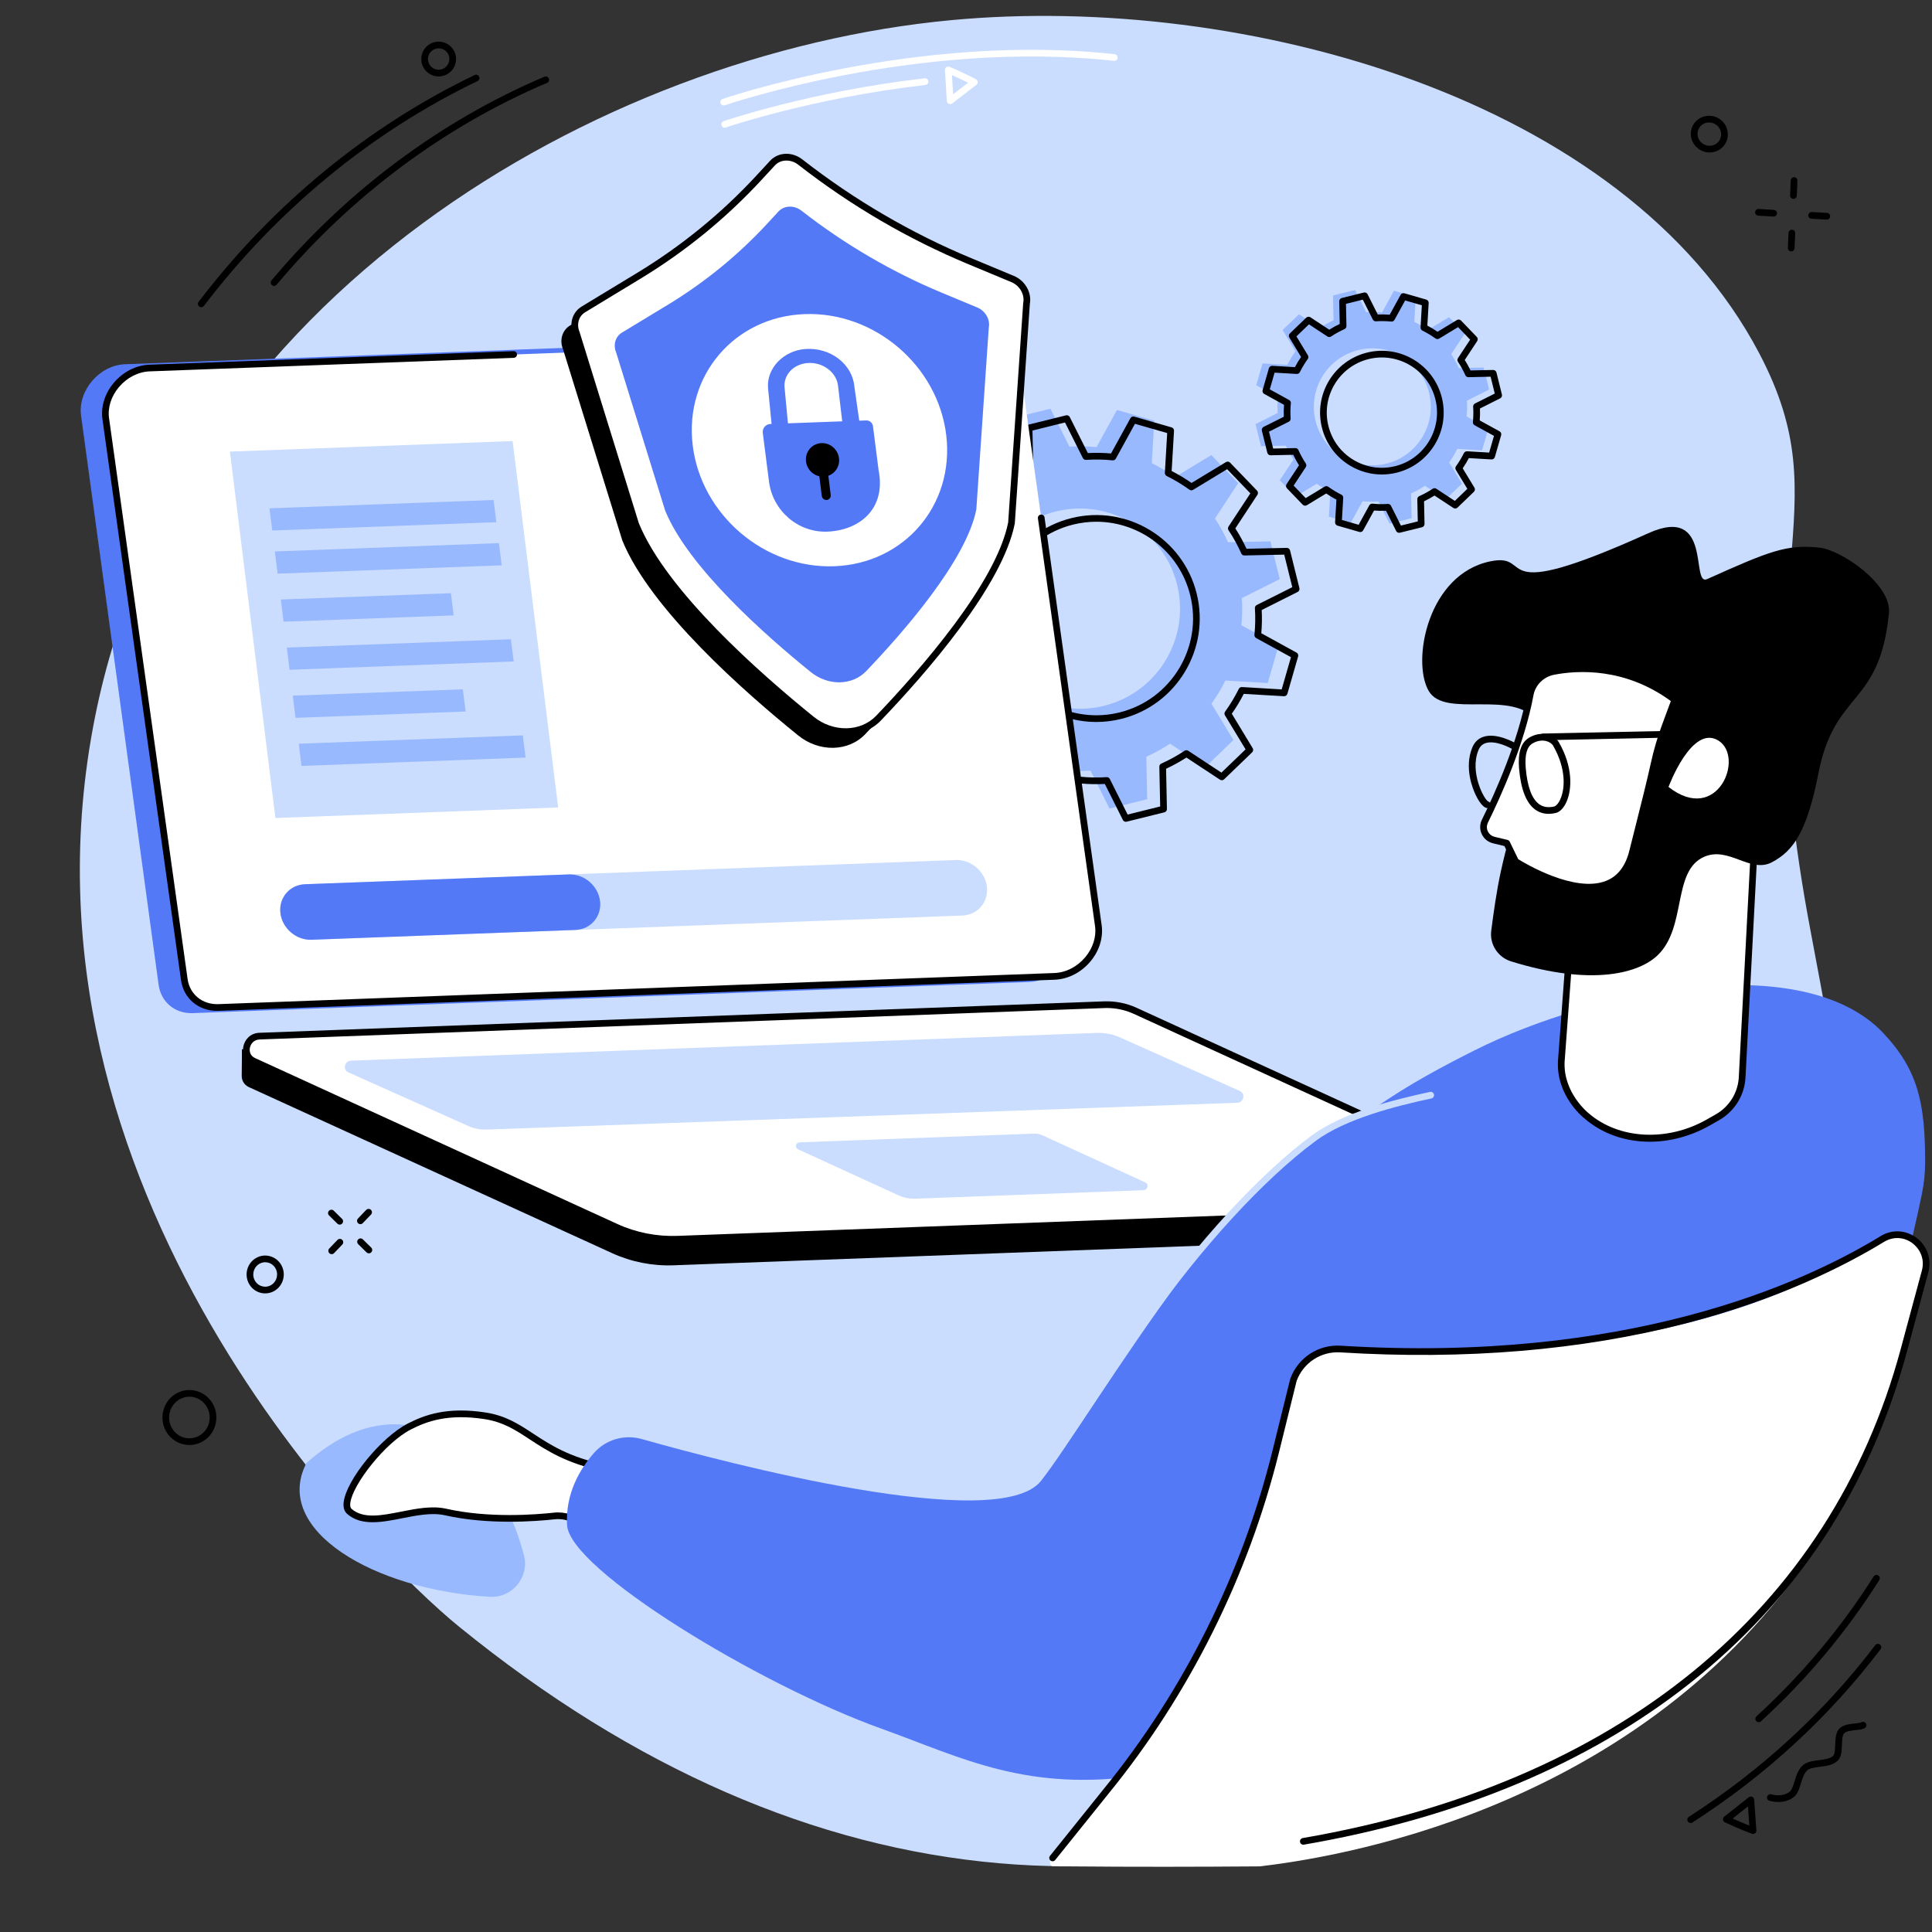 <svg xmlns="http://www.w3.org/2000/svg" xmlns:xlink="http://www.w3.org/1999/xlink" width="500" zoomAndPan="magnify" viewBox="0 0 375 375" height="500" preserveAspectRatio="xMidYMid meet" version="1.2"><rect x="0" y="0" width="375" height="375" fill="#333333" stroke="none"/><g id="a991fc8f53"><path style=" stroke:none;fill-rule:nonzero;fill:#caddff;fill-opacity:1;" d="M 351.516 284.23 C 340.891 309.75 314.613 325.785 299.547 334.883 C 230.469 376.578 156.992 370.969 89.035 315.68 C 73.133 302.742 0 231.121 18.465 139.062 C 34.789 57.684 116.172 10.324 184.637 3.91 C 241.355 -1.406 315.375 18.973 341.449 68.543 C 357.844 99.715 338.047 109.668 351.363 180.348 C 362.887 241.523 364.512 253.008 351.516 284.23 "/><path style=" stroke:none;fill-rule:nonzero;fill:#99b9ff;fill-opacity:1;" d="M 263.633 67.949 C 269.719 66.441 275.871 70.152 277.379 76.238 C 278.887 82.324 275.18 88.48 269.094 89.992 C 263.012 91.5 256.855 87.789 255.352 81.703 C 253.84 75.617 257.551 69.457 263.633 67.949 Z M 243.699 82.32 L 244.758 86.602 L 249.574 86.5 C 249.996 87.449 250.488 88.348 251.055 89.191 L 248.41 93.211 L 251.465 96.387 L 255.586 93.891 C 256.418 94.488 257.297 95.02 258.215 95.477 L 257.934 100.285 L 262.168 101.504 L 264.484 97.289 C 265.496 97.395 266.52 97.41 267.555 97.344 L 269.715 101.648 L 273.992 100.586 L 273.891 95.77 C 274.84 95.348 275.738 94.852 276.582 94.289 L 280.602 96.934 L 283.773 93.875 L 281.277 89.754 C 281.875 88.922 282.406 88.043 282.863 87.125 L 287.668 87.406 L 288.891 83.168 L 284.676 80.852 C 284.781 79.84 284.797 78.812 284.727 77.777 L 289.031 75.617 L 287.973 71.34 L 283.156 71.441 C 282.734 70.492 282.238 69.59 281.676 68.746 L 284.32 64.727 L 281.262 61.551 L 277.141 64.051 C 276.312 63.449 275.434 62.918 274.516 62.465 L 274.797 57.656 L 270.562 56.434 L 268.246 60.652 C 267.234 60.547 266.207 60.531 265.176 60.598 L 263.016 56.293 L 258.734 57.352 L 258.84 62.172 C 257.891 62.594 256.992 63.086 256.145 63.652 L 252.129 61.008 L 248.953 64.066 L 251.449 68.188 C 250.852 69.02 250.324 69.898 249.867 70.816 L 245.059 70.535 L 243.84 74.773 L 248.055 77.09 C 247.949 78.098 247.934 79.125 248 80.16 L 243.699 82.32 "/><path style=" stroke:none;fill-rule:nonzero;fill:#000000;fill-opacity:1;" d="M 265.648 69.699 C 259.918 71.121 256.418 76.938 257.84 82.664 C 258.523 85.441 260.25 87.785 262.699 89.258 C 265.148 90.734 268.023 91.168 270.797 90.48 C 276.523 89.059 280.027 83.242 278.609 77.512 C 277.188 71.785 271.371 68.281 265.648 69.699 Z M 268.199 92.098 C 266.047 92.098 263.922 91.512 262.027 90.371 C 259.285 88.715 257.348 86.09 256.578 82.98 C 254.984 76.555 258.914 70.031 265.336 68.438 C 271.758 66.848 278.277 70.777 279.867 77.199 C 281.461 83.625 277.531 90.148 271.109 91.742 C 270.145 91.98 269.168 92.098 268.199 92.098 Z M 269.414 97.812 C 269.656 97.812 269.883 97.949 269.992 98.172 L 271.918 102.012 L 275.191 101.203 L 275.098 96.906 C 275.094 96.645 275.246 96.402 275.484 96.297 C 276.398 95.891 277.273 95.41 278.082 94.867 C 278.297 94.723 278.578 94.723 278.797 94.867 L 282.383 97.227 L 284.809 94.887 L 282.582 91.211 C 282.445 90.988 282.457 90.703 282.609 90.492 C 283.188 89.691 283.703 88.84 284.137 87.957 C 284.254 87.723 284.5 87.586 284.758 87.594 L 289.047 87.848 L 289.98 84.605 L 286.223 82.539 C 285.992 82.414 285.859 82.164 285.887 81.902 C 285.988 80.938 286.004 79.941 285.938 78.941 C 285.922 78.68 286.059 78.434 286.293 78.32 L 290.133 76.391 L 289.324 73.117 L 285.027 73.211 C 284.758 73.219 284.527 73.062 284.422 72.824 C 284.012 71.91 283.531 71.035 282.992 70.227 C 282.848 70.012 282.848 69.73 282.992 69.512 L 285.352 65.926 L 283.012 63.496 L 279.34 65.723 C 279.113 65.859 278.832 65.848 278.621 65.695 C 277.824 65.121 276.969 64.605 276.086 64.168 C 275.852 64.051 275.711 63.809 275.727 63.547 L 275.977 59.254 L 272.738 58.32 L 270.672 62.082 C 270.547 62.312 270.301 62.445 270.035 62.418 C 269.07 62.316 268.074 62.301 267.074 62.367 C 266.809 62.383 266.57 62.242 266.453 62.012 L 264.523 58.168 L 261.254 58.977 L 261.344 63.277 C 261.352 63.539 261.199 63.777 260.961 63.883 C 260.047 64.293 259.176 64.773 258.367 65.312 C 258.148 65.457 257.867 65.457 257.648 65.312 L 254.066 62.953 L 251.637 65.293 L 253.863 68.969 C 254 69.191 253.988 69.477 253.836 69.688 C 253.258 70.488 252.742 71.34 252.309 72.223 C 252.191 72.457 251.949 72.598 251.688 72.582 L 247.398 72.332 L 246.465 75.574 L 250.223 77.641 C 250.453 77.766 250.582 78.016 250.559 78.273 C 250.457 79.242 250.441 80.238 250.508 81.238 C 250.523 81.5 250.383 81.746 250.148 81.859 L 246.309 83.789 L 247.121 87.062 L 251.414 86.973 C 251.676 86.961 251.914 87.117 252.023 87.355 C 252.434 88.27 252.91 89.141 253.453 89.949 C 253.594 90.168 253.598 90.453 253.453 90.668 L 251.094 94.254 L 253.434 96.684 L 257.109 94.453 C 257.328 94.32 257.613 94.332 257.824 94.484 C 258.621 95.062 259.477 95.574 260.359 96.012 C 260.594 96.129 260.734 96.371 260.719 96.633 L 260.469 100.926 L 263.707 101.859 L 265.773 98.098 C 265.898 97.867 266.145 97.738 266.41 97.762 C 267.375 97.863 268.371 97.879 269.371 97.812 C 269.387 97.812 269.398 97.812 269.414 97.812 Z M 271.57 103.418 C 271.328 103.418 271.102 103.281 270.988 103.059 L 269.023 99.133 C 268.246 99.168 267.469 99.156 266.703 99.094 L 264.594 102.938 C 264.449 103.207 264.137 103.332 263.848 103.25 L 259.609 102.027 C 259.316 101.945 259.125 101.668 259.141 101.367 L 259.398 96.98 C 258.715 96.625 258.051 96.223 257.418 95.785 L 253.66 98.062 C 253.402 98.219 253.066 98.176 252.855 97.957 L 249.797 94.781 C 249.59 94.562 249.559 94.227 249.723 93.973 L 252.137 90.309 C 251.727 89.664 251.352 88.984 251.02 88.277 L 246.629 88.371 C 246.34 88.395 246.059 88.172 245.984 87.879 L 244.926 83.598 C 244.852 83.301 244.992 82.996 245.262 82.859 L 249.188 80.891 C 249.152 80.113 249.168 79.336 249.227 78.574 L 245.383 76.461 C 245.117 76.316 244.988 76.004 245.074 75.711 L 246.293 71.473 C 246.379 71.18 246.656 70.988 246.957 71.004 L 251.34 71.262 C 251.695 70.578 252.098 69.914 252.535 69.281 L 250.258 65.523 C 250.102 65.262 250.145 64.93 250.363 64.715 L 253.535 61.66 C 253.758 61.445 254.094 61.418 254.344 61.582 L 258.008 63.996 C 258.652 63.586 259.332 63.211 260.039 62.879 L 259.945 58.488 C 259.941 58.184 260.145 57.918 260.438 57.844 L 264.719 56.781 C 265.016 56.711 265.316 56.852 265.453 57.121 L 267.422 61.047 C 268.199 61.012 268.977 61.023 269.738 61.086 L 271.852 57.242 C 271.996 56.973 272.309 56.844 272.602 56.93 L 276.832 58.148 C 277.125 58.234 277.32 58.508 277.305 58.812 L 277.047 63.199 C 277.727 63.555 278.391 63.957 279.027 64.395 L 282.785 62.117 C 283.043 61.957 283.375 62.004 283.59 62.223 L 286.645 65.398 C 286.855 65.617 286.887 65.953 286.719 66.207 L 284.309 69.871 C 284.719 70.516 285.094 71.195 285.426 71.902 L 289.816 71.809 C 290.129 71.801 290.383 72.008 290.461 72.301 L 291.52 76.582 C 291.594 76.875 291.453 77.184 291.184 77.32 L 287.258 79.289 C 287.289 80.066 287.277 80.844 287.219 81.605 L 291.062 83.719 C 291.328 83.863 291.457 84.176 291.371 84.469 L 290.152 88.707 C 290.066 89 289.793 89.191 289.488 89.176 L 285.105 88.918 C 284.746 89.598 284.348 90.262 283.91 90.902 L 286.188 94.66 C 286.344 94.918 286.301 95.25 286.082 95.461 L 282.906 98.523 C 282.688 98.73 282.352 98.762 282.102 98.598 L 278.438 96.184 C 277.793 96.594 277.109 96.969 276.406 97.301 L 276.5 101.691 C 276.508 101.996 276.301 102.266 276.008 102.336 L 271.727 103.398 C 271.676 103.41 271.621 103.418 271.57 103.418 "/><path style=" stroke:none;fill-rule:nonzero;fill:#99b9ff;fill-opacity:1;" d="M 204.945 99.277 C 215.355 96.695 225.887 103.047 228.469 113.461 C 231.051 123.875 224.703 134.41 214.293 136.996 C 203.883 139.578 193.348 133.23 190.77 122.812 C 188.188 112.398 194.535 101.859 204.945 99.277 Z M 170.832 123.871 L 172.645 131.195 L 180.883 131.023 C 181.605 132.645 182.453 134.184 183.418 135.629 L 178.891 142.508 L 184.125 147.941 L 191.176 143.668 C 192.594 144.695 194.098 145.602 195.672 146.379 L 195.188 154.609 L 202.438 156.699 L 206.398 149.484 C 208.129 149.66 209.883 149.691 211.656 149.574 L 215.352 156.941 L 222.672 155.125 L 222.496 146.883 C 224.117 146.16 225.656 145.312 227.102 144.348 L 233.977 148.875 L 239.41 143.641 L 235.141 136.59 C 236.164 135.164 237.07 133.66 237.848 132.09 L 246.074 132.574 L 248.164 125.32 L 240.949 121.355 C 241.129 119.629 241.16 117.871 241.043 116.098 L 248.406 112.402 L 246.59 105.078 L 238.352 105.25 C 237.629 103.629 236.781 102.09 235.816 100.645 L 240.344 93.766 L 235.113 88.332 L 228.062 92.605 C 226.641 91.578 225.137 90.672 223.566 89.895 L 224.047 81.664 L 216.801 79.57 L 212.836 86.789 C 211.109 86.613 209.352 86.582 207.582 86.699 L 203.887 79.332 L 196.566 81.148 L 196.738 89.391 C 195.117 90.113 193.578 90.961 192.137 91.922 L 185.262 87.398 L 179.828 92.633 L 184.102 99.684 C 183.07 101.105 182.168 102.613 181.391 104.184 L 173.16 103.699 L 171.074 110.953 L 178.285 114.918 C 178.105 116.645 178.078 118.402 178.195 120.176 L 170.832 123.871 "/><path style=" stroke:none;fill-rule:nonzero;fill:#000000;fill-opacity:1;" d="M 208.125 101.195 L 208.129 101.195 Z M 212.797 101.27 C 211.305 101.27 209.793 101.449 208.281 101.824 C 198.234 104.316 192.086 114.52 194.578 124.574 C 196.691 133.113 204.375 138.836 212.801 138.836 C 214.289 138.836 215.801 138.656 217.312 138.281 C 227.363 135.789 233.508 125.582 231.02 115.531 C 228.902 106.996 221.219 101.27 212.797 101.27 Z M 212.801 140.137 C 203.793 140.137 195.582 134.016 193.316 124.887 C 190.652 114.137 197.227 103.227 207.965 100.562 C 218.711 97.898 229.613 104.473 232.277 115.219 C 234.941 125.965 228.371 136.879 217.629 139.543 C 216.012 139.941 214.391 140.137 212.801 140.137 Z M 214.832 150.84 C 215.078 150.84 215.305 150.98 215.414 151.199 L 218.875 158.105 L 225.191 156.535 L 225.027 148.816 C 225.02 148.555 225.172 148.316 225.414 148.211 C 227 147.5 228.516 146.664 229.922 145.727 C 230.137 145.582 230.418 145.582 230.637 145.723 L 237.078 149.965 L 241.766 145.449 L 237.762 138.844 C 237.629 138.617 237.637 138.336 237.793 138.125 C 238.793 136.734 239.688 135.254 240.445 133.719 C 240.559 133.484 240.809 133.344 241.066 133.355 L 248.773 133.812 L 250.574 127.559 L 243.816 123.844 C 243.59 123.715 243.457 123.465 243.484 123.207 C 243.656 121.527 243.688 119.793 243.574 118.059 C 243.555 117.797 243.695 117.551 243.93 117.434 L 250.832 113.973 L 249.266 107.652 L 241.547 107.816 C 241.285 107.832 241.043 107.672 240.938 107.434 C 240.23 105.844 239.395 104.324 238.457 102.922 C 238.312 102.707 238.312 102.422 238.453 102.203 L 242.695 95.758 L 238.184 91.07 L 231.578 95.078 C 231.355 95.211 231.074 95.199 230.859 95.047 C 229.473 94.043 227.992 93.152 226.457 92.395 C 226.223 92.277 226.082 92.031 226.098 91.773 L 226.551 84.059 L 220.297 82.258 L 216.582 89.02 C 216.457 89.246 216.211 89.379 215.949 89.352 C 214.27 89.176 212.539 89.148 210.805 89.262 C 210.535 89.281 210.297 89.141 210.18 88.906 L 206.719 82.004 L 200.402 83.57 L 200.566 91.293 C 200.574 91.551 200.422 91.793 200.184 91.898 C 198.594 92.609 197.078 93.445 195.672 94.383 C 195.457 94.523 195.176 94.527 194.957 94.383 L 188.516 90.141 L 183.832 94.656 L 187.832 101.266 C 187.965 101.488 187.957 101.77 187.805 101.98 C 186.801 103.367 185.91 104.852 185.148 106.387 C 185.035 106.621 184.789 106.762 184.527 106.746 L 176.82 106.293 L 175.02 112.547 L 181.777 116.266 C 182.004 116.391 182.137 116.641 182.109 116.898 C 181.938 118.578 181.906 120.312 182.02 122.047 C 182.039 122.309 181.898 122.555 181.664 122.672 L 174.762 126.137 L 176.328 132.453 L 184.047 132.289 C 184.328 132.281 184.551 132.434 184.656 132.672 C 185.367 134.262 186.199 135.781 187.137 137.184 C 187.281 137.402 187.281 137.684 187.141 137.902 L 182.898 144.344 L 187.41 149.035 L 194.016 145.031 C 194.242 144.895 194.523 144.906 194.734 145.059 C 196.121 146.062 197.605 146.953 199.137 147.715 C 199.371 147.832 199.512 148.074 199.5 148.336 L 199.047 156.047 L 205.297 157.852 L 209.012 151.09 C 209.137 150.859 209.387 150.727 209.645 150.754 C 211.328 150.926 213.059 150.957 214.793 150.844 C 214.805 150.84 214.82 150.84 214.832 150.84 Z M 218.527 159.508 C 218.285 159.508 218.059 159.375 217.949 159.152 L 214.445 152.164 C 212.934 152.246 211.422 152.219 209.941 152.086 L 206.184 158.93 C 206.039 159.195 205.73 159.324 205.438 159.242 L 198.188 157.152 C 197.895 157.066 197.703 156.793 197.719 156.488 L 198.176 148.684 C 196.844 148.004 195.551 147.223 194.324 146.363 L 187.641 150.414 C 187.383 150.57 187.047 150.527 186.836 150.309 L 181.602 144.875 C 181.395 144.652 181.363 144.316 181.527 144.066 L 185.82 137.547 C 185.012 136.301 184.285 134.977 183.648 133.598 L 175.84 133.762 C 175.543 133.773 175.266 133.562 175.195 133.27 L 173.379 125.941 C 173.305 125.648 173.445 125.344 173.719 125.207 L 180.703 121.703 C 180.621 120.184 180.645 118.672 180.777 117.199 L 173.938 113.438 C 173.672 113.289 173.543 112.98 173.629 112.688 L 175.715 105.438 C 175.801 105.145 176.078 104.949 176.379 104.969 L 184.18 105.426 C 184.863 104.09 185.641 102.797 186.5 101.574 L 182.449 94.887 C 182.293 94.625 182.336 94.293 182.555 94.082 L 187.988 88.844 C 188.207 88.633 188.543 88.605 188.797 88.77 L 195.312 93.062 C 196.559 92.258 197.883 91.531 199.258 90.891 L 199.094 83.078 C 199.09 82.773 199.293 82.508 199.586 82.434 L 206.91 80.617 C 207.207 80.543 207.512 80.684 207.645 80.957 L 211.148 87.941 C 212.664 87.863 214.176 87.887 215.652 88.016 L 219.41 81.176 C 219.559 80.91 219.867 80.781 220.16 80.867 L 227.406 82.953 C 227.699 83.039 227.895 83.312 227.875 83.617 L 227.418 91.422 C 228.75 92.105 230.043 92.883 231.27 93.742 L 237.953 89.695 C 238.215 89.535 238.547 89.578 238.758 89.797 L 243.992 95.234 C 244.199 95.453 244.23 95.789 244.066 96.039 L 239.777 102.562 C 240.582 103.805 241.309 105.129 241.945 106.512 L 249.754 106.344 C 250.066 106.336 250.328 106.543 250.398 106.836 L 252.215 114.164 C 252.289 114.457 252.148 114.762 251.875 114.898 L 244.895 118.406 C 244.973 119.922 244.949 121.434 244.816 122.91 L 251.656 126.668 C 251.922 126.816 252.051 127.125 251.965 127.418 L 249.879 134.672 C 249.793 134.961 249.52 135.152 249.215 135.137 L 241.414 134.68 C 240.734 136.016 239.953 137.309 239.094 138.535 L 243.145 145.223 C 243.301 145.48 243.258 145.812 243.039 146.027 L 237.605 151.262 C 237.387 151.473 237.051 151.504 236.797 151.336 L 230.281 147.043 C 229.035 147.848 227.711 148.578 226.336 149.215 L 226.5 157.027 C 226.508 157.332 226.305 157.602 226.008 157.672 L 218.684 159.488 C 218.633 159.504 218.578 159.508 218.527 159.508 "/><path style=" stroke:none;fill-rule:nonzero;fill:#000000;fill-opacity:1;" d="M 130.77 245.594 L 292.047 239.594 C 293.594 239.535 294.531 238.285 294.578 237.035 C 294.613 236.125 294.699 231.703 294.699 231.703 L 219.547 201.254 C 217.684 200.402 215.633 199.996 213.555 200.074 L 46.953 203.672 C 46.953 203.672 46.953 207.496 46.918 208.754 C 46.891 209.656 47.328 210.559 48.328 211.016 L 118.812 243.238 C 122.531 244.941 126.621 245.746 130.77 245.594 "/><path style=" stroke:none;fill-rule:nonzero;fill:#ffffff;fill-opacity:1;" d="M 131.543 240.531 L 290.98 234.602 C 294 234.488 294.957 230.375 292.25 229.137 L 220.32 196.195 C 218.461 195.34 216.406 194.938 214.328 195.012 L 50.352 201.117 C 47.676 201.215 46.832 204.855 49.23 205.953 L 119.59 238.18 C 123.305 239.883 127.395 240.688 131.543 240.531 "/><path style=" stroke:none;fill-rule:nonzero;fill:#000000;fill-opacity:1;" d="M 214.82 195.652 C 214.664 195.652 214.508 195.656 214.352 195.664 L 50.379 201.762 C 49.223 201.805 48.648 202.66 48.504 203.371 C 48.371 204.055 48.562 204.938 49.5 205.367 L 119.859 237.59 C 123.461 239.242 127.492 240.031 131.52 239.883 L 290.957 233.953 C 292.309 233.902 292.98 232.906 293.148 232.066 C 293.305 231.266 293.082 230.234 291.977 229.727 L 220.055 196.785 C 218.43 196.043 216.633 195.652 214.82 195.652 Z M 130.559 241.199 C 126.668 241.199 122.805 240.367 119.316 238.77 L 48.957 206.547 C 47.617 205.934 46.941 204.59 47.234 203.121 C 47.484 201.848 48.543 200.531 50.328 200.465 L 214.305 194.363 C 216.469 194.285 218.648 194.711 220.594 195.602 L 292.52 228.547 C 293.996 229.223 294.742 230.703 294.422 232.32 C 294.145 233.727 292.977 235.176 291.004 235.25 L 131.566 241.184 C 131.23 241.195 130.895 241.199 130.559 241.199 "/><path style=" stroke:none;fill-rule:nonzero;fill:#caddff;fill-opacity:1;" d="M 240.676 211.77 L 217.359 201.348 C 215.961 200.723 214.43 200.43 212.875 200.488 L 68.129 205.871 C 66.867 205.918 66.477 207.641 67.613 208.148 L 90.906 218.555 C 92.023 219.055 93.25 219.293 94.492 219.246 L 240.156 214.043 C 241.418 214 241.812 212.273 240.676 211.77 "/><path style=" stroke:none;fill-rule:nonzero;fill:#caddff;fill-opacity:1;" d="M 177.711 232.664 L 221.949 231.02 C 222.789 230.988 223.055 229.848 222.301 229.504 L 202.348 220.363 C 201.828 220.125 201.258 220.016 200.684 220.035 L 155.188 221.727 C 154.445 221.758 154.207 222.766 154.875 223.07 L 174.395 232.012 C 175.43 232.484 176.562 232.707 177.711 232.664 "/><path style=" stroke:none;fill-rule:nonzero;fill:#5479f7;fill-opacity:1;" d="M 37.426 196.648 L 199.676 190.613 C 204.652 190.43 208.867 185.5 208.207 180.641 L 193.156 70.16 C 192.699 66.789 189.969 64.527 186.516 64.656 L 24.266 70.695 C 19.293 70.879 15.074 75.809 15.734 80.668 L 30.785 191.145 C 31.246 194.516 33.973 196.777 37.426 196.648 "/><path style=" stroke:none;fill-rule:nonzero;fill:#ffffff;fill-opacity:1;" d="M 42.422 195.551 L 204.672 189.512 C 209.648 189.328 213.859 184.469 213.188 179.684 L 197.941 70.82 C 197.477 67.496 194.742 65.27 191.289 65.398 L 29.039 71.434 C 24.066 71.621 19.855 76.48 20.527 81.266 L 35.773 190.129 C 36.238 193.453 38.969 195.68 42.422 195.551 "/><path style=" stroke:none;fill-rule:nonzero;fill:#000000;fill-opacity:1;" d="M 42.137 196.207 C 38.488 196.207 35.629 193.781 35.129 190.219 L 19.883 81.355 C 19.547 78.949 20.34 76.387 22.062 74.332 C 23.867 72.176 26.402 70.883 29.016 70.785 L 99.676 68.156 C 100.035 68.145 100.332 68.422 100.348 68.781 C 100.359 69.141 100.082 69.441 99.723 69.453 L 29.066 72.082 C 26.816 72.168 24.629 73.289 23.059 75.164 C 21.57 76.941 20.883 79.133 21.168 81.176 L 36.414 190.039 C 36.832 193.016 39.293 195.016 42.398 194.902 L 204.648 188.863 C 206.898 188.781 209.086 187.656 210.656 185.781 C 212.141 184.008 212.832 181.816 212.547 179.773 L 201.461 100.617 C 201.406 100.262 201.656 99.934 202.012 99.883 C 202.363 99.832 202.695 100.082 202.746 100.438 L 213.832 179.59 C 214.168 182 213.375 184.559 211.652 186.617 C 209.844 188.773 207.312 190.066 204.695 190.164 L 42.449 196.199 C 42.344 196.203 42.242 196.207 42.137 196.207 "/><path style=" stroke:none;fill-rule:nonzero;fill:#caddff;fill-opacity:1;" d="M 186.789 177.707 L 60.469 182.406 C 57.492 182.52 54.773 180.184 54.426 177.219 C 54.074 174.258 56.223 171.742 59.199 171.629 L 185.52 166.93 C 188.496 166.82 191.215 169.156 191.562 172.117 C 191.91 175.082 189.762 177.598 186.789 177.707 "/><path style=" stroke:none;fill-rule:nonzero;fill:#5479f7;fill-opacity:1;" d="M 111.695 180.5 L 60.469 182.406 C 57.492 182.52 54.773 180.184 54.426 177.219 C 54.074 174.258 56.223 171.742 59.199 171.629 L 110.43 169.723 C 113.402 169.613 116.125 171.949 116.473 174.91 C 116.82 177.875 114.672 180.391 111.695 180.5 "/><path style=" stroke:none;fill-rule:nonzero;fill:#caddff;fill-opacity:1;" d="M 108.34 156.73 L 53.461 158.773 L 44.621 87.652 L 99.5 85.609 L 108.34 156.73 "/><path style=" stroke:none;fill-rule:nonzero;fill:#99b9ff;fill-opacity:1;" d="M 96.34 101.355 L 52.844 102.973 L 52.309 98.664 L 95.805 97.047 L 96.34 101.355 "/><path style=" stroke:none;fill-rule:nonzero;fill:#99b9ff;fill-opacity:1;" d="M 97.379 109.727 L 53.887 111.344 L 53.348 107.035 L 96.844 105.418 L 97.379 109.727 "/><path style=" stroke:none;fill-rule:nonzero;fill:#99b9ff;fill-opacity:1;" d="M 102.02 147.047 L 58.523 148.664 L 57.988 144.355 L 101.48 142.738 L 102.02 147.047 "/><path style=" stroke:none;fill-rule:nonzero;fill:#99b9ff;fill-opacity:1;" d="M 99.699 128.387 L 56.203 130.004 L 55.668 125.695 L 99.164 124.078 L 99.699 128.387 "/><path style=" stroke:none;fill-rule:nonzero;fill:#99b9ff;fill-opacity:1;" d="M 90.375 138.105 L 57.363 139.332 L 56.828 135.023 L 89.84 133.797 L 90.375 138.105 "/><path style=" stroke:none;fill-rule:nonzero;fill:#99b9ff;fill-opacity:1;" d="M 88.055 119.445 L 55.043 120.672 L 54.508 116.363 L 87.52 115.137 L 88.055 119.445 "/><path style=" stroke:none;fill-rule:nonzero;fill:#000000;fill-opacity:1;" d="M 110.648 63.176 L 121.348 56.688 C 130.059 51.41 137.93 44.984 144.777 37.566 L 147.344 34.781 C 148.684 33.332 151.027 33.246 152.746 34.586 C 162.852 42.469 173.941 48.953 185.656 53.828 L 193.941 57.277 C 195.867 58.078 197.027 60.113 196.652 62.027 L 193.73 104.629 C 191.367 116.652 176.379 133.688 167.922 142.523 C 164.645 145.941 158.996 146.039 154.93 142.75 C 144.594 134.402 126.203 118.234 120.785 104.887 L 109.277 67.762 C 108.559 66 109.129 64.098 110.648 63.176 "/><path style=" stroke:none;fill-rule:nonzero;fill:#ffffff;fill-opacity:1;" d="M 113.246 60.047 L 123.945 53.562 C 132.652 48.281 140.527 41.855 147.371 34.438 L 149.941 31.652 C 151.281 30.203 153.625 30.121 155.344 31.461 C 165.449 39.344 176.535 45.828 188.25 50.703 L 196.539 54.152 C 198.465 54.953 199.625 56.984 199.246 58.898 L 196.328 101.5 C 193.961 113.527 178.973 130.559 170.516 139.395 C 167.242 142.812 161.594 142.91 157.523 139.625 C 147.191 131.277 128.801 115.105 123.383 101.762 L 111.871 64.633 C 111.156 62.871 111.727 60.973 113.246 60.047 "/><path style=" stroke:none;fill-rule:nonzero;fill:#000000;fill-opacity:1;" d="M 123.992 101.543 C 129.359 114.719 147.559 130.738 157.934 139.121 C 161.711 142.172 167.031 142.094 170.047 138.945 C 178.617 129.992 193.336 113.223 195.684 101.418 L 198.602 58.816 L 198.609 58.773 C 198.926 57.164 197.93 55.434 196.289 54.75 L 188.004 51.301 C 176.227 46.402 165.102 39.898 154.941 31.973 C 153.504 30.852 151.516 30.902 150.418 32.098 L 147.848 34.879 C 140.965 42.336 133.035 48.809 124.281 54.117 L 113.582 60.605 C 112.332 61.363 111.875 62.918 112.473 64.391 L 112.492 64.441 Z M 164.141 142.652 C 161.711 142.652 159.203 141.816 157.117 140.129 C 146.641 131.664 128.242 115.457 122.781 102.008 L 122.762 101.953 L 111.262 64.852 C 110.434 62.785 111.109 60.586 112.91 59.492 L 123.609 53.004 C 132.258 47.762 140.094 41.367 146.895 33.996 L 149.465 31.215 C 151.043 29.504 153.742 29.387 155.742 30.949 C 165.809 38.801 176.832 45.246 188.5 50.102 L 196.785 53.551 C 198.973 54.461 200.301 56.789 199.891 58.984 L 196.973 101.59 L 196.965 101.629 C 194.578 113.762 179.664 130.777 170.984 139.844 C 169.195 141.715 166.715 142.652 164.141 142.652 "/><path style=" stroke:none;fill-rule:nonzero;fill:#5479f7;fill-opacity:1;" d="M 120.715 64.562 L 129.574 59.191 C 136.781 54.824 143.301 49.5 148.969 43.359 L 151.098 41.055 C 152.203 39.855 154.145 39.785 155.57 40.895 C 163.938 47.422 173.117 52.789 182.816 56.824 L 189.68 59.68 C 191.27 60.344 192.234 62.027 191.922 63.613 L 189.504 98.887 C 187.547 108.844 175.133 122.945 168.129 130.262 C 165.422 133.094 160.742 133.172 157.375 130.449 C 148.82 123.539 133.594 110.152 129.105 99.102 L 119.578 68.363 C 118.984 66.902 119.453 65.328 120.715 64.562 "/><path style=" stroke:none;fill-rule:nonzero;fill:#ffffff;fill-opacity:1;" d="M 183.668 84.5 C 185.27 98.016 175.551 109.391 161.961 109.906 C 148.367 110.426 136.051 99.891 134.445 86.375 C 132.844 72.863 142.562 61.484 156.156 60.969 C 169.746 60.449 182.066 70.988 183.668 84.5 "/><path style=" stroke:none;fill-rule:nonzero;fill:#5479f7;fill-opacity:1;" d="M 152.988 82.684 L 152.281 75.188 C 152.066 72.762 154.004 70.691 156.719 70.465 C 159.703 70.219 162.438 72.297 162.672 74.965 L 163.57 82.613 C 163.641 83.426 167.02 83.547 166.945 82.801 L 165.828 75.004 C 165.457 70.715 161.199 67.355 156.238 67.746 L 156.238 67.75 C 152.141 68.066 148.742 71.441 149.078 75.359 L 149.828 82.93 L 152.988 82.684 "/><path style=" stroke:none;fill-rule:nonzero;fill:#5479f7;fill-opacity:1;" d="M 160.555 103.191 C 166.75 102.957 172.039 98.859 170.531 91.234 L 169.445 82.734 C 169.359 82.074 168.785 81.578 168.129 81.605 L 149.52 82.297 C 148.613 82.328 147.941 83.137 148.059 84.051 L 149.266 93.488 C 149.988 99.16 154.926 103.398 160.555 103.191 "/><path style=" stroke:none;fill-rule:nonzero;fill:#000000;fill-opacity:1;" d="M 160.43 97.047 C 160.934 97.027 161.309 96.582 161.242 96.07 L 160.312 88.551 C 160.254 88.09 159.852 87.738 159.391 87.758 C 158.887 87.773 158.512 88.223 158.574 88.73 L 159.508 96.25 C 159.562 96.715 159.969 97.062 160.43 97.047 "/><path style=" stroke:none;fill-rule:nonzero;fill:#000000;fill-opacity:1;" d="M 156.43 89.383 C 156.539 91.18 158.07 92.586 159.848 92.52 C 161.625 92.453 162.977 90.941 162.867 89.145 C 162.758 87.348 161.23 85.941 159.453 86.008 C 157.676 86.074 156.32 87.586 156.43 89.383 "/><path style=" stroke:none;fill-rule:nonzero;fill:#99b9ff;fill-opacity:1;" d="M 101.707 301.922 C 96.391 281.176 78.449 267.059 59.48 283.973 C 52.773 296.941 72.551 308.621 95.059 309.941 C 99.406 310.195 102.789 306.137 101.707 301.922 "/><path style=" stroke:none;fill-rule:nonzero;fill:#ffffff;fill-opacity:1;" d="M 79.461 276.875 C 82.34 275.398 86.594 273.652 94.102 274.801 C 102.379 276.059 104.227 282.172 117.203 284.91 C 139.516 289.617 128.531 302.684 128.531 302.684 L 111.176 294.824 C 110.051 294.316 108.809 294.117 107.578 294.254 C 103.793 294.668 94.734 295.344 86.488 293.48 C 80.316 292.086 72.184 297.211 67.805 293.352 C 65.258 291.109 73.332 280.023 79.461 276.875 "/><path style=" stroke:none;fill-rule:nonzero;fill:#000000;fill-opacity:1;" d="M 108.328 293.562 C 109.398 293.562 110.461 293.789 111.441 294.23 L 128.328 301.879 C 129.172 300.703 131.469 297.035 130.219 293.414 C 128.957 289.77 124.535 287.121 117.07 285.547 C 109.934 284.043 106.137 281.551 102.785 279.355 C 100.039 277.555 97.668 276 94.004 275.441 C 86.992 274.371 82.871 275.859 79.758 277.453 C 74.711 280.047 68.438 288.16 67.996 291.703 C 67.945 292.094 67.949 292.613 68.234 292.863 C 70.504 294.863 74.066 294.16 77.836 293.414 C 80.801 292.828 83.863 292.223 86.633 292.848 C 94.848 294.703 103.969 293.996 107.508 293.605 C 107.781 293.574 108.055 293.562 108.328 293.562 Z M 128.531 303.336 C 128.438 303.336 128.348 303.312 128.262 303.277 L 110.906 295.418 C 109.887 294.953 108.762 294.773 107.648 294.895 C 104.047 295.293 94.754 296.016 86.344 294.113 C 83.844 293.551 80.918 294.129 78.086 294.688 C 74.172 295.465 70.125 296.266 67.375 293.84 C 66.805 293.336 66.582 292.562 66.707 291.543 C 67.246 287.215 74 278.953 79.168 276.301 C 82.461 274.605 86.824 273.031 94.199 274.156 C 98.141 274.758 100.621 276.383 103.496 278.266 C 106.75 280.402 110.441 282.82 117.34 284.277 C 125.285 285.949 130.031 288.887 131.449 293 C 133.191 298.062 129.199 302.898 129.027 303.102 C 128.898 303.254 128.719 303.336 128.531 303.336 "/><path style=" stroke:none;fill-rule:nonzero;fill:#5479f7;fill-opacity:1;" d="M 115.273 282.039 C 117.559 279.418 121.195 278.367 124.562 279.316 C 140.824 283.914 193.766 297.879 202.043 287.457 C 206.77 281.504 217.496 263.969 229.32 247.945 C 236.977 237.57 245.086 227.828 252.328 222.273 C 256.172 219.324 261.254 216.926 267.012 214.977 C 273.344 210.508 280.5 206.734 286.219 203.867 C 309.672 192.09 350.047 184.051 365.574 200.547 C 372.363 207.766 373.664 214.246 373.672 225.578 C 373.672 227.645 373.453 229.711 373.039 231.738 C 355.918 315.355 313.066 332.129 280.488 341.09 C 271.234 343.633 257.09 350.984 218.855 351.98 L 222.422 344.484 C 199.379 348.055 186.754 341.16 171.031 335.516 C 147.426 327.047 110.562 304.68 110.066 296.02 C 109.719 289.906 112.566 285.141 115.273 282.039 "/><path style=" stroke:none;fill-rule:nonzero;fill:#caddff;fill-opacity:1;" d="M 222.289 257.18 C 222.16 257.18 222.031 257.141 221.918 257.062 C 221.625 256.855 221.551 256.449 221.758 256.156 C 232.156 241.293 244.438 227.93 254.598 220.406 C 260.641 215.934 270.602 213.43 277.562 211.938 C 277.91 211.863 278.262 212.086 278.336 212.434 C 278.41 212.785 278.188 213.133 277.836 213.207 C 270.988 214.676 261.211 217.129 255.371 221.453 C 245.316 228.895 233.148 242.145 222.82 256.902 C 222.695 257.082 222.496 257.18 222.289 257.18 "/><path style=" stroke:none;fill-rule:nonzero;fill:#ffffff;fill-opacity:1;" d="M 338.156 208.969 L 340.926 156.277 L 305.207 176.949 L 303.047 206.023 C 302.727 212.516 307.969 216.602 307.969 216.602 C 314.422 222.191 324.152 222.098 331.59 217.863 L 333.312 216.887 C 336.195 215.246 338.027 212.258 338.156 208.969 "/><path style=" stroke:none;fill-rule:nonzero;fill:#000000;fill-opacity:1;" d="M 305.828 177.336 L 303.691 206.07 C 303.398 212.141 308.32 216.051 308.367 216.09 C 314.219 221.156 323.625 221.648 331.27 217.301 L 332.996 216.32 C 335.699 214.781 337.387 212.023 337.508 208.941 C 337.508 208.941 337.508 208.938 337.508 208.934 L 340.215 157.438 Z M 320.199 221.609 C 315.492 221.609 311.004 220.086 307.547 217.09 C 307.348 216.938 302.066 212.746 302.398 205.992 L 304.559 176.898 C 304.574 176.688 304.695 176.492 304.879 176.387 L 340.602 155.711 C 340.805 155.594 341.062 155.598 341.266 155.723 C 341.469 155.844 341.586 156.07 341.574 156.309 L 338.805 209 C 338.664 212.527 336.73 215.688 333.637 217.449 L 331.91 218.43 C 328.172 220.555 324.109 221.609 320.199 221.609 "/><path style=" stroke:none;fill-rule:nonzero;fill:#000000;fill-opacity:1;" d="M 289.285 108.953 C 298.152 107.137 288.23 117.82 319.918 103.504 C 332.539 97.801 328.078 113.871 331.355 112.402 C 343.457 106.969 346.777 105.613 353.176 106.301 C 357.41 106.758 367.207 113.422 366.645 119.027 C 364.809 137.324 356.148 133.824 352.973 150.016 C 350.742 161.387 348.137 165.129 343.953 167.352 C 339.723 169.598 335.57 164.199 330.762 166.312 C 324.547 169.047 327.434 179.879 321.793 185.371 C 318.238 188.836 309.176 191.523 293.309 186.605 C 290.738 185.809 289.113 183.309 289.449 180.66 C 289.887 177.27 290.461 172.992 291.355 168.949 C 295.621 149.668 301.637 144.566 298.551 140.188 C 293.816 133.477 280.457 139.676 277.277 134.059 C 273.973 128.223 277.141 111.438 289.285 108.953 "/><path style=" stroke:none;fill-rule:nonzero;fill:#ffffff;fill-opacity:1;" d="M 325.086 135.844 L 323.238 140.84 C 322.348 143.242 321.621 145.695 321.074 148.195 C 320.062 152.848 317.996 160.789 316.891 165.266 C 313.336 179.633 294.184 167.219 294.184 167.219 L 292.457 163.66 L 290.043 163.078 C 289.602 162.973 289.18 162.785 288.844 162.488 C 287.922 161.672 287.719 160.406 288.223 159.391 C 290.621 154.523 295.258 144.316 297.008 134.816 C 297.426 132.551 299.238 130.77 301.539 130.328 C 306.68 129.344 315.992 128.977 325.086 135.844 "/><path style=" stroke:none;fill-rule:nonzero;fill:#000000;fill-opacity:1;" d="M 294.688 166.77 C 296.008 167.586 305.684 173.375 311.746 170.973 C 314 170.082 315.52 168.109 316.258 165.109 C 316.566 163.875 316.941 162.383 317.352 160.762 C 318.402 156.598 319.711 151.418 320.441 148.055 C 320.984 145.574 321.719 143.07 322.629 140.613 L 324.309 136.074 C 315.414 129.57 306.328 130.074 301.664 130.965 C 299.625 131.355 298.012 132.953 297.648 134.938 C 295.902 144.406 291.355 154.5 288.805 159.676 C 288.41 160.473 288.598 161.406 289.273 162.004 C 289.5 162.207 289.812 162.355 290.191 162.449 L 292.609 163.027 C 292.797 163.074 292.957 163.203 293.043 163.375 Z M 308.395 172.852 C 301.77 172.852 294.211 168.012 293.832 167.762 C 293.73 167.699 293.652 167.609 293.598 167.504 L 292.008 164.219 L 289.891 163.711 C 289.297 163.566 288.801 163.32 288.41 162.977 C 287.293 161.984 286.984 160.426 287.637 159.102 C 290.164 153.988 294.652 144.016 296.371 134.699 C 296.832 132.191 298.859 130.18 301.418 129.691 C 306.363 128.742 316.062 128.219 325.477 135.328 C 325.703 135.5 325.793 135.801 325.691 136.07 L 323.844 141.062 C 322.957 143.465 322.238 145.91 321.711 148.332 C 320.973 151.715 319.664 156.906 318.609 161.082 C 318.203 162.695 317.824 164.191 317.52 165.422 C 316.672 168.852 314.891 171.129 312.223 172.184 C 311.031 172.652 309.73 172.852 308.395 172.852 "/><path style=" stroke:none;fill-rule:nonzero;fill:#ffffff;fill-opacity:1;" d="M 323.859 152.75 C 323.859 152.75 328.352 140.562 333.523 143.734 C 338.695 146.906 333.41 160.199 323.859 152.75 "/><path style=" stroke:none;fill-rule:nonzero;fill:#000000;fill-opacity:1;" d="M 297.109 143.754 L 297.113 143.754 Z M 299.355 143.746 C 298.719 143.746 298.059 143.938 297.445 144.309 C 296.352 144.973 295.93 146.543 296.148 149.117 C 296.461 152.723 297.336 155.07 298.746 156.09 C 299.531 156.656 300.52 156.809 301.68 156.535 C 302 156.457 302.496 155.977 302.887 155.07 C 303.824 152.91 303.941 149.066 301.469 144.75 C 301.23 144.34 300.727 144 300.125 143.84 C 299.875 143.777 299.617 143.746 299.355 143.746 Z M 300.594 157.969 C 299.621 157.969 298.746 157.691 297.984 157.145 C 296.254 155.891 295.203 153.227 294.855 149.227 C 294.59 146.113 295.215 144.145 296.773 143.199 C 297.938 142.492 299.246 142.273 300.449 142.586 C 301.398 142.828 302.184 143.383 302.594 144.105 C 305.305 148.836 305.141 153.137 304.078 155.586 C 303.555 156.801 302.789 157.605 301.98 157.797 C 301.496 157.914 301.035 157.969 300.594 157.969 "/><path style=" stroke:none;fill-rule:nonzero;fill:#000000;fill-opacity:1;" d="M 299.547 143.68 C 299.191 143.68 298.906 143.398 298.898 143.043 C 298.891 142.684 299.176 142.387 299.531 142.379 L 328 141.785 C 328.359 141.762 328.656 142.059 328.664 142.418 C 328.672 142.777 328.387 143.074 328.027 143.082 L 299.559 143.68 C 299.555 143.68 299.551 143.68 299.547 143.68 "/><path style=" stroke:none;fill-rule:nonzero;fill:#000000;fill-opacity:1;" d="M 288.672 156.844 C 288.609 156.844 288.547 156.832 288.484 156.816 C 287.598 156.555 286.758 154.988 286.441 154.328 C 285.875 153.156 284.16 149.027 285.766 145.102 C 286.191 144.066 286.902 143.367 287.887 143.027 C 290.406 142.156 293.82 144.066 293.965 144.148 C 294.277 144.324 294.387 144.719 294.211 145.031 C 294.035 145.344 293.637 145.453 293.328 145.277 C 293.297 145.262 290.277 143.57 288.309 144.254 C 287.688 144.473 287.246 144.91 286.969 145.594 C 285.203 149.902 288.082 155.219 288.863 155.574 C 289.207 155.676 289.398 156.035 289.297 156.379 C 289.215 156.66 288.949 156.844 288.672 156.844 "/><path style=" stroke:none;fill-rule:nonzero;fill:#ffffff;fill-opacity:1;" d="M 365.441 240.523 C 350.305 250.645 319.023 265.508 260.293 261.879 C 256.281 261.629 252.574 264.039 251.156 267.848 L 247.66 282 C 241.734 305.988 230.594 328.336 215.047 347.414 L 204.148 360.789 C 203.832 361.086 203.723 361.508 203.863 361.84 C 203.961 362.066 204.148 362.188 204.238 362.234 C 205.332 362.281 206.152 362.25 207.41 362.262 C 220.477 362.379 232.234 362.352 244.555 362.262 C 258.199 360.629 316.02 352.141 350.465 303.305 C 358.984 291.234 365.5 277.457 369.648 262.066 L 373.961 247.445 C 375 240.477 368.457 238.508 365.441 240.523 "/><path style=" stroke:none;fill-rule:nonzero;fill:#000000;fill-opacity:1;" d="M 204.309 361.273 C 204.164 361.273 204.023 361.227 203.902 361.129 C 203.625 360.906 203.578 360.496 203.805 360.219 L 214.203 347.273 C 229.75 328.191 241.098 305.43 247.023 281.441 L 250.426 267.66 C 250.434 267.633 250.441 267.609 250.449 267.586 C 251.969 263.5 255.891 260.93 260.234 261.199 C 315.547 264.617 349.617 249.348 365.004 239.941 C 367.227 238.578 369.898 238.707 371.984 240.266 C 374.094 241.844 374.969 244.418 374.281 246.98 L 370.176 262.203 C 363.051 288.629 348.781 310.398 327.766 326.914 C 308.012 342.43 282.887 352.906 253.086 358.047 C 252.734 358.109 252.395 357.871 252.332 357.52 C 252.273 357.164 252.512 356.828 252.863 356.766 C 314.051 346.215 355.27 312.512 368.922 261.867 L 373.027 246.641 C 373.684 244.207 372.516 242.289 371.207 241.305 C 369.555 240.07 367.438 239.973 365.68 241.051 C 358.07 245.699 345.211 252.223 327.141 256.887 C 306.918 262.105 284.379 263.996 260.156 262.496 C 256.41 262.266 253.008 264.48 251.68 268.008 L 248.285 281.754 C 242.312 305.926 230.875 328.863 215.211 348.09 L 204.812 361.031 C 204.688 361.191 204.5 361.273 204.309 361.273 "/><path style=" stroke:none;fill-rule:nonzero;fill:#000000;fill-opacity:1;" d="M 53.195 55.496 C 53.051 55.496 52.902 55.445 52.781 55.344 C 52.504 55.113 52.469 54.703 52.699 54.43 C 67.199 37.117 85.52 23.445 105.68 14.887 C 106.012 14.746 106.391 14.902 106.531 15.23 C 106.672 15.562 106.516 15.945 106.188 16.082 C 86.215 24.559 68.062 38.105 53.695 55.262 C 53.566 55.418 53.383 55.496 53.195 55.496 "/><path style=" stroke:none;fill-rule:nonzero;fill:#000000;fill-opacity:1;" d="M 39.066 59.629 C 38.93 59.629 38.793 59.586 38.676 59.496 C 38.391 59.277 38.332 58.871 38.551 58.586 C 52.898 39.734 71.422 24.512 92.125 14.562 C 92.449 14.406 92.836 14.543 92.992 14.863 C 93.148 15.188 93.012 15.574 92.688 15.734 C 72.168 25.594 53.805 40.684 39.582 59.371 C 39.457 59.539 39.262 59.629 39.066 59.629 "/><path style=" stroke:none;fill-rule:nonzero;fill:#000000;fill-opacity:1;" d="M 85.145 9.379 C 84.023 9.379 83.098 10.277 83.066 11.402 C 83.039 12.551 83.949 13.508 85.094 13.535 C 86.234 13.562 87.191 12.656 87.223 11.508 C 87.25 10.363 86.344 9.406 85.195 9.379 C 85.18 9.379 85.16 9.379 85.145 9.379 Z M 85.145 14.832 C 85.117 14.832 85.09 14.832 85.062 14.832 C 83.199 14.785 81.723 13.234 81.77 11.371 C 81.816 9.512 83.375 8.035 85.23 8.082 C 87.09 8.129 88.566 9.68 88.52 11.543 C 88.473 13.375 86.969 14.832 85.145 14.832 "/><path style=" stroke:none;fill-rule:nonzero;fill:#000000;fill-opacity:1;" d="M 69.953 237.609 C 69.789 237.609 69.629 237.551 69.504 237.426 C 69.246 237.18 69.234 236.77 69.484 236.512 L 71.074 234.848 C 71.324 234.586 71.734 234.578 71.992 234.824 C 72.254 235.074 72.262 235.484 72.012 235.746 L 70.422 237.406 C 70.293 237.543 70.125 237.609 69.953 237.609 "/><path style=" stroke:none;fill-rule:nonzero;fill:#000000;fill-opacity:1;" d="M 64.379 243.43 C 64.219 243.43 64.055 243.371 63.93 243.25 C 63.672 243 63.664 242.59 63.91 242.332 L 65.504 240.668 C 65.75 240.406 66.16 240.398 66.422 240.648 C 66.68 240.898 66.688 241.309 66.441 241.566 L 64.848 243.227 C 64.719 243.363 64.551 243.43 64.379 243.43 "/><path style=" stroke:none;fill-rule:nonzero;fill:#000000;fill-opacity:1;" d="M 65.941 237.699 C 65.777 237.699 65.613 237.637 65.484 237.512 L 63.871 235.918 C 63.613 235.668 63.609 235.258 63.863 235 C 64.113 234.746 64.527 234.742 64.781 234.992 L 66.398 236.586 C 66.652 236.836 66.656 237.25 66.402 237.504 C 66.277 237.633 66.109 237.699 65.941 237.699 "/><path style=" stroke:none;fill-rule:nonzero;fill:#000000;fill-opacity:1;" d="M 71.598 243.27 C 71.434 243.27 71.27 243.207 71.145 243.082 L 69.527 241.492 C 69.273 241.238 69.27 240.828 69.52 240.57 C 69.77 240.316 70.184 240.312 70.438 240.562 L 72.055 242.156 C 72.309 242.406 72.312 242.82 72.062 243.074 C 71.934 243.203 71.766 243.27 71.598 243.27 "/><path style=" stroke:none;fill-rule:nonzero;fill:#000000;fill-opacity:1;" d="M 34.914 270.852 L 34.918 270.852 Z M 36.762 271.102 C 36.223 271.102 35.688 271.219 35.18 271.445 C 33.188 272.344 32.281 274.73 33.16 276.77 C 33.59 277.766 34.371 278.527 35.363 278.914 C 36.336 279.289 37.395 279.262 38.348 278.836 C 40.34 277.938 41.246 275.551 40.367 273.512 C 39.938 272.516 39.156 271.754 38.16 271.367 C 37.707 271.191 37.234 271.102 36.762 271.102 Z M 36.766 280.477 C 36.133 280.477 35.504 280.355 34.895 280.121 C 33.574 279.609 32.535 278.602 31.969 277.281 C 30.809 274.594 32.012 271.445 34.648 270.262 C 35.922 269.688 37.336 269.652 38.633 270.156 C 39.953 270.672 40.992 271.68 41.559 272.996 C 42.719 275.684 41.516 278.836 38.879 280.02 C 38.199 280.324 37.484 280.477 36.766 280.477 "/><path style=" stroke:none;fill-rule:nonzero;fill:#000000;fill-opacity:1;" d="M 50.281 244.609 L 50.285 244.609 Z M 51.473 245 C 51.156 245 50.844 245.066 50.547 245.203 C 49.371 245.727 48.84 247.133 49.359 248.336 C 49.609 248.918 50.07 249.367 50.652 249.594 C 51.223 249.816 51.844 249.801 52.398 249.547 C 53.57 249.023 54.105 247.617 53.586 246.414 C 53.332 245.828 52.875 245.383 52.289 245.152 C 52.027 245.051 51.75 245 51.473 245 Z M 51.473 251.047 C 51.039 251.047 50.602 250.969 50.184 250.805 C 49.273 250.449 48.559 249.758 48.168 248.848 C 47.367 247 48.199 244.832 50.012 244.016 C 50.891 243.621 51.867 243.598 52.762 243.945 C 53.672 244.297 54.387 244.992 54.777 245.898 C 55.574 247.746 54.746 249.918 52.93 250.734 C 52.465 250.941 51.969 251.047 51.473 251.047 "/><path style=" stroke:none;fill-rule:nonzero;fill:#000000;fill-opacity:1;" d="M 328.156 353.84 C 327.945 353.84 327.734 353.734 327.609 353.543 C 327.418 353.238 327.504 352.84 327.805 352.645 C 341.906 343.574 354.078 332.367 363.984 319.324 C 364.199 319.035 364.609 318.98 364.891 319.199 C 365.18 319.414 365.234 319.824 365.02 320.109 C 355.02 333.273 342.738 344.586 328.508 353.738 C 328.398 353.805 328.277 353.84 328.156 353.84 "/><path style=" stroke:none;fill-rule:nonzero;fill:#000000;fill-opacity:1;" d="M 341.363 334.273 C 341.188 334.273 341.016 334.203 340.887 334.066 C 340.645 333.801 340.66 333.391 340.926 333.148 C 349.734 325.066 357.387 315.934 363.668 306 C 363.859 305.695 364.262 305.605 364.562 305.797 C 364.867 305.988 364.957 306.391 364.766 306.691 C 358.422 316.723 350.695 325.945 341.805 334.105 C 341.68 334.219 341.52 334.273 341.363 334.273 "/><path style=" stroke:none;fill-rule:nonzero;fill:#000000;fill-opacity:1;" d="M 336.305 352.977 C 337.559 353.543 338.754 354.031 339.543 354.344 L 339.277 350.629 Z M 340.266 355.973 C 340.191 355.973 340.113 355.957 340.039 355.93 C 340.012 355.922 337.344 354.922 334.793 353.707 C 334.594 353.613 334.453 353.418 334.43 353.191 C 334.402 352.969 334.496 352.75 334.672 352.609 L 339.434 348.848 C 339.625 348.699 339.879 348.668 340.098 348.766 C 340.316 348.863 340.465 349.074 340.484 349.312 L 340.914 355.273 C 340.93 355.496 340.832 355.707 340.656 355.84 C 340.543 355.926 340.402 355.973 340.266 355.973 "/><path style=" stroke:none;fill-rule:nonzero;fill:#000000;fill-opacity:1;" d="M 345.168 349.766 C 344.211 349.766 343.488 349.543 343.426 349.523 C 343.086 349.418 342.898 349.051 343.008 348.707 C 343.117 348.367 343.48 348.18 343.82 348.285 C 343.855 348.297 346 348.938 347.438 347.715 C 347.805 347.402 348.055 346.594 348.297 345.805 C 348.637 344.715 349.02 343.477 349.902 342.668 C 350.684 341.953 351.887 341.801 353.051 341.648 C 354.133 341.508 355.25 341.363 355.812 340.797 C 356.152 340.453 356.191 339.469 356.223 338.594 C 356.266 337.477 356.312 336.32 356.941 335.613 C 357.699 334.758 359 334.629 360.051 334.523 C 360.535 334.473 361.086 334.418 361.289 334.297 C 361.602 334.117 362 334.223 362.18 334.535 C 362.359 334.844 362.254 335.242 361.945 335.422 C 361.496 335.68 360.887 335.742 360.18 335.812 C 359.312 335.902 358.336 336 357.91 336.477 C 357.59 336.836 357.555 337.797 357.52 338.648 C 357.477 339.809 357.43 341.008 356.734 341.711 C 355.855 342.598 354.516 342.77 353.219 342.938 C 352.254 343.062 351.254 343.191 350.781 343.625 C 350.156 344.195 349.844 345.211 349.539 346.191 C 349.227 347.199 348.934 348.148 348.281 348.707 C 347.289 349.551 346.113 349.766 345.168 349.766 "/><path style=" stroke:none;fill-rule:nonzero;fill:#ffffff;fill-opacity:1;" d="M 140.473 20.469 C 140.203 20.469 139.953 20.301 139.859 20.031 C 139.742 19.691 139.922 19.32 140.262 19.207 C 140.633 19.078 178.066 6.293 216.359 10.52 C 216.715 10.559 216.973 10.879 216.934 11.234 C 216.895 11.59 216.574 11.848 216.219 11.809 C 178.223 7.617 141.059 20.305 140.688 20.434 C 140.613 20.457 140.543 20.469 140.473 20.469 "/><path style=" stroke:none;fill-rule:nonzero;fill:#ffffff;fill-opacity:1;" d="M 140.664 24.781 C 140.395 24.781 140.145 24.617 140.051 24.348 C 139.934 24.008 140.113 23.637 140.453 23.52 C 140.617 23.465 157.258 17.75 179.477 15.199 C 179.828 15.156 180.152 15.414 180.191 15.77 C 180.234 16.129 179.98 16.449 179.621 16.492 C 157.555 19.023 141.043 24.691 140.879 24.746 C 140.809 24.773 140.734 24.781 140.664 24.781 "/><path style=" stroke:none;fill-rule:nonzero;fill:#ffffff;fill-opacity:1;" d="M 184.773 14.578 L 185 18.301 L 187.906 16.059 C 187.156 15.684 186.012 15.125 184.773 14.578 Z M 184.422 20.211 C 184.332 20.211 184.242 20.191 184.152 20.152 C 183.934 20.055 183.789 19.84 183.777 19.602 L 183.414 13.602 C 183.402 13.379 183.504 13.16 183.688 13.031 C 183.871 12.902 184.109 12.875 184.312 12.961 C 186.895 14.047 189.395 15.363 189.422 15.375 C 189.617 15.477 189.746 15.672 189.766 15.895 C 189.785 16.113 189.691 16.328 189.512 16.465 L 184.82 20.078 C 184.703 20.164 184.562 20.211 184.422 20.211 "/><path style=" stroke:none;fill-rule:nonzero;fill:#000000;fill-opacity:1;" d="M 354.59 42.621 C 354.578 42.621 354.566 42.621 354.551 42.621 L 351.602 42.453 C 351.242 42.43 350.969 42.125 350.992 41.766 C 351.012 41.41 351.312 41.141 351.676 41.156 L 354.625 41.324 C 354.984 41.344 355.258 41.652 355.234 42.008 C 355.219 42.355 354.93 42.621 354.59 42.621 "/><path style=" stroke:none;fill-rule:nonzero;fill:#000000;fill-opacity:1;" d="M 347.676 48.789 C 347.664 48.789 347.656 48.789 347.645 48.789 C 347.289 48.773 347.008 48.473 347.023 48.113 L 347.148 45.203 C 347.164 44.844 347.461 44.57 347.824 44.582 C 348.184 44.598 348.461 44.898 348.445 45.258 L 348.32 48.168 C 348.309 48.516 348.02 48.789 347.676 48.789 "/><path style=" stroke:none;fill-rule:nonzero;fill:#000000;fill-opacity:1;" d="M 348.105 38.605 C 348.098 38.605 348.086 38.605 348.078 38.602 C 347.719 38.59 347.441 38.285 347.457 37.926 L 347.578 35.016 C 347.598 34.66 347.898 34.383 348.258 34.395 C 348.613 34.41 348.895 34.715 348.879 35.07 L 348.754 37.984 C 348.738 38.332 348.449 38.605 348.105 38.605 "/><path style=" stroke:none;fill-rule:nonzero;fill:#000000;fill-opacity:1;" d="M 344.266 42.031 C 344.254 42.031 344.238 42.031 344.227 42.031 L 341.277 41.859 C 340.918 41.84 340.645 41.535 340.664 41.176 C 340.688 40.816 340.984 40.547 341.348 40.562 L 344.301 40.734 C 344.66 40.754 344.934 41.062 344.91 41.418 C 344.891 41.766 344.605 42.031 344.266 42.031 "/><path style=" stroke:none;fill-rule:nonzero;fill:#000000;fill-opacity:1;" d="M 330.406 24.191 C 329.922 24.539 329.605 25.051 329.512 25.641 C 329.418 26.242 329.57 26.848 329.941 27.344 C 330.695 28.367 332.141 28.605 333.156 27.875 C 333.637 27.527 333.953 27.016 334.047 26.43 C 334.141 25.828 333.988 25.223 333.621 24.723 C 332.863 23.699 331.418 23.461 330.406 24.191 Z M 331.836 29.598 C 330.719 29.598 329.613 29.082 328.898 28.117 C 328.32 27.34 328.082 26.387 328.23 25.438 C 328.375 24.508 328.879 23.688 329.648 23.137 C 331.238 21.996 333.488 22.359 334.664 23.949 C 335.242 24.73 335.477 25.684 335.328 26.629 C 335.184 27.562 334.68 28.379 333.914 28.93 C 333.289 29.379 332.562 29.598 331.836 29.598 "/></g></svg>